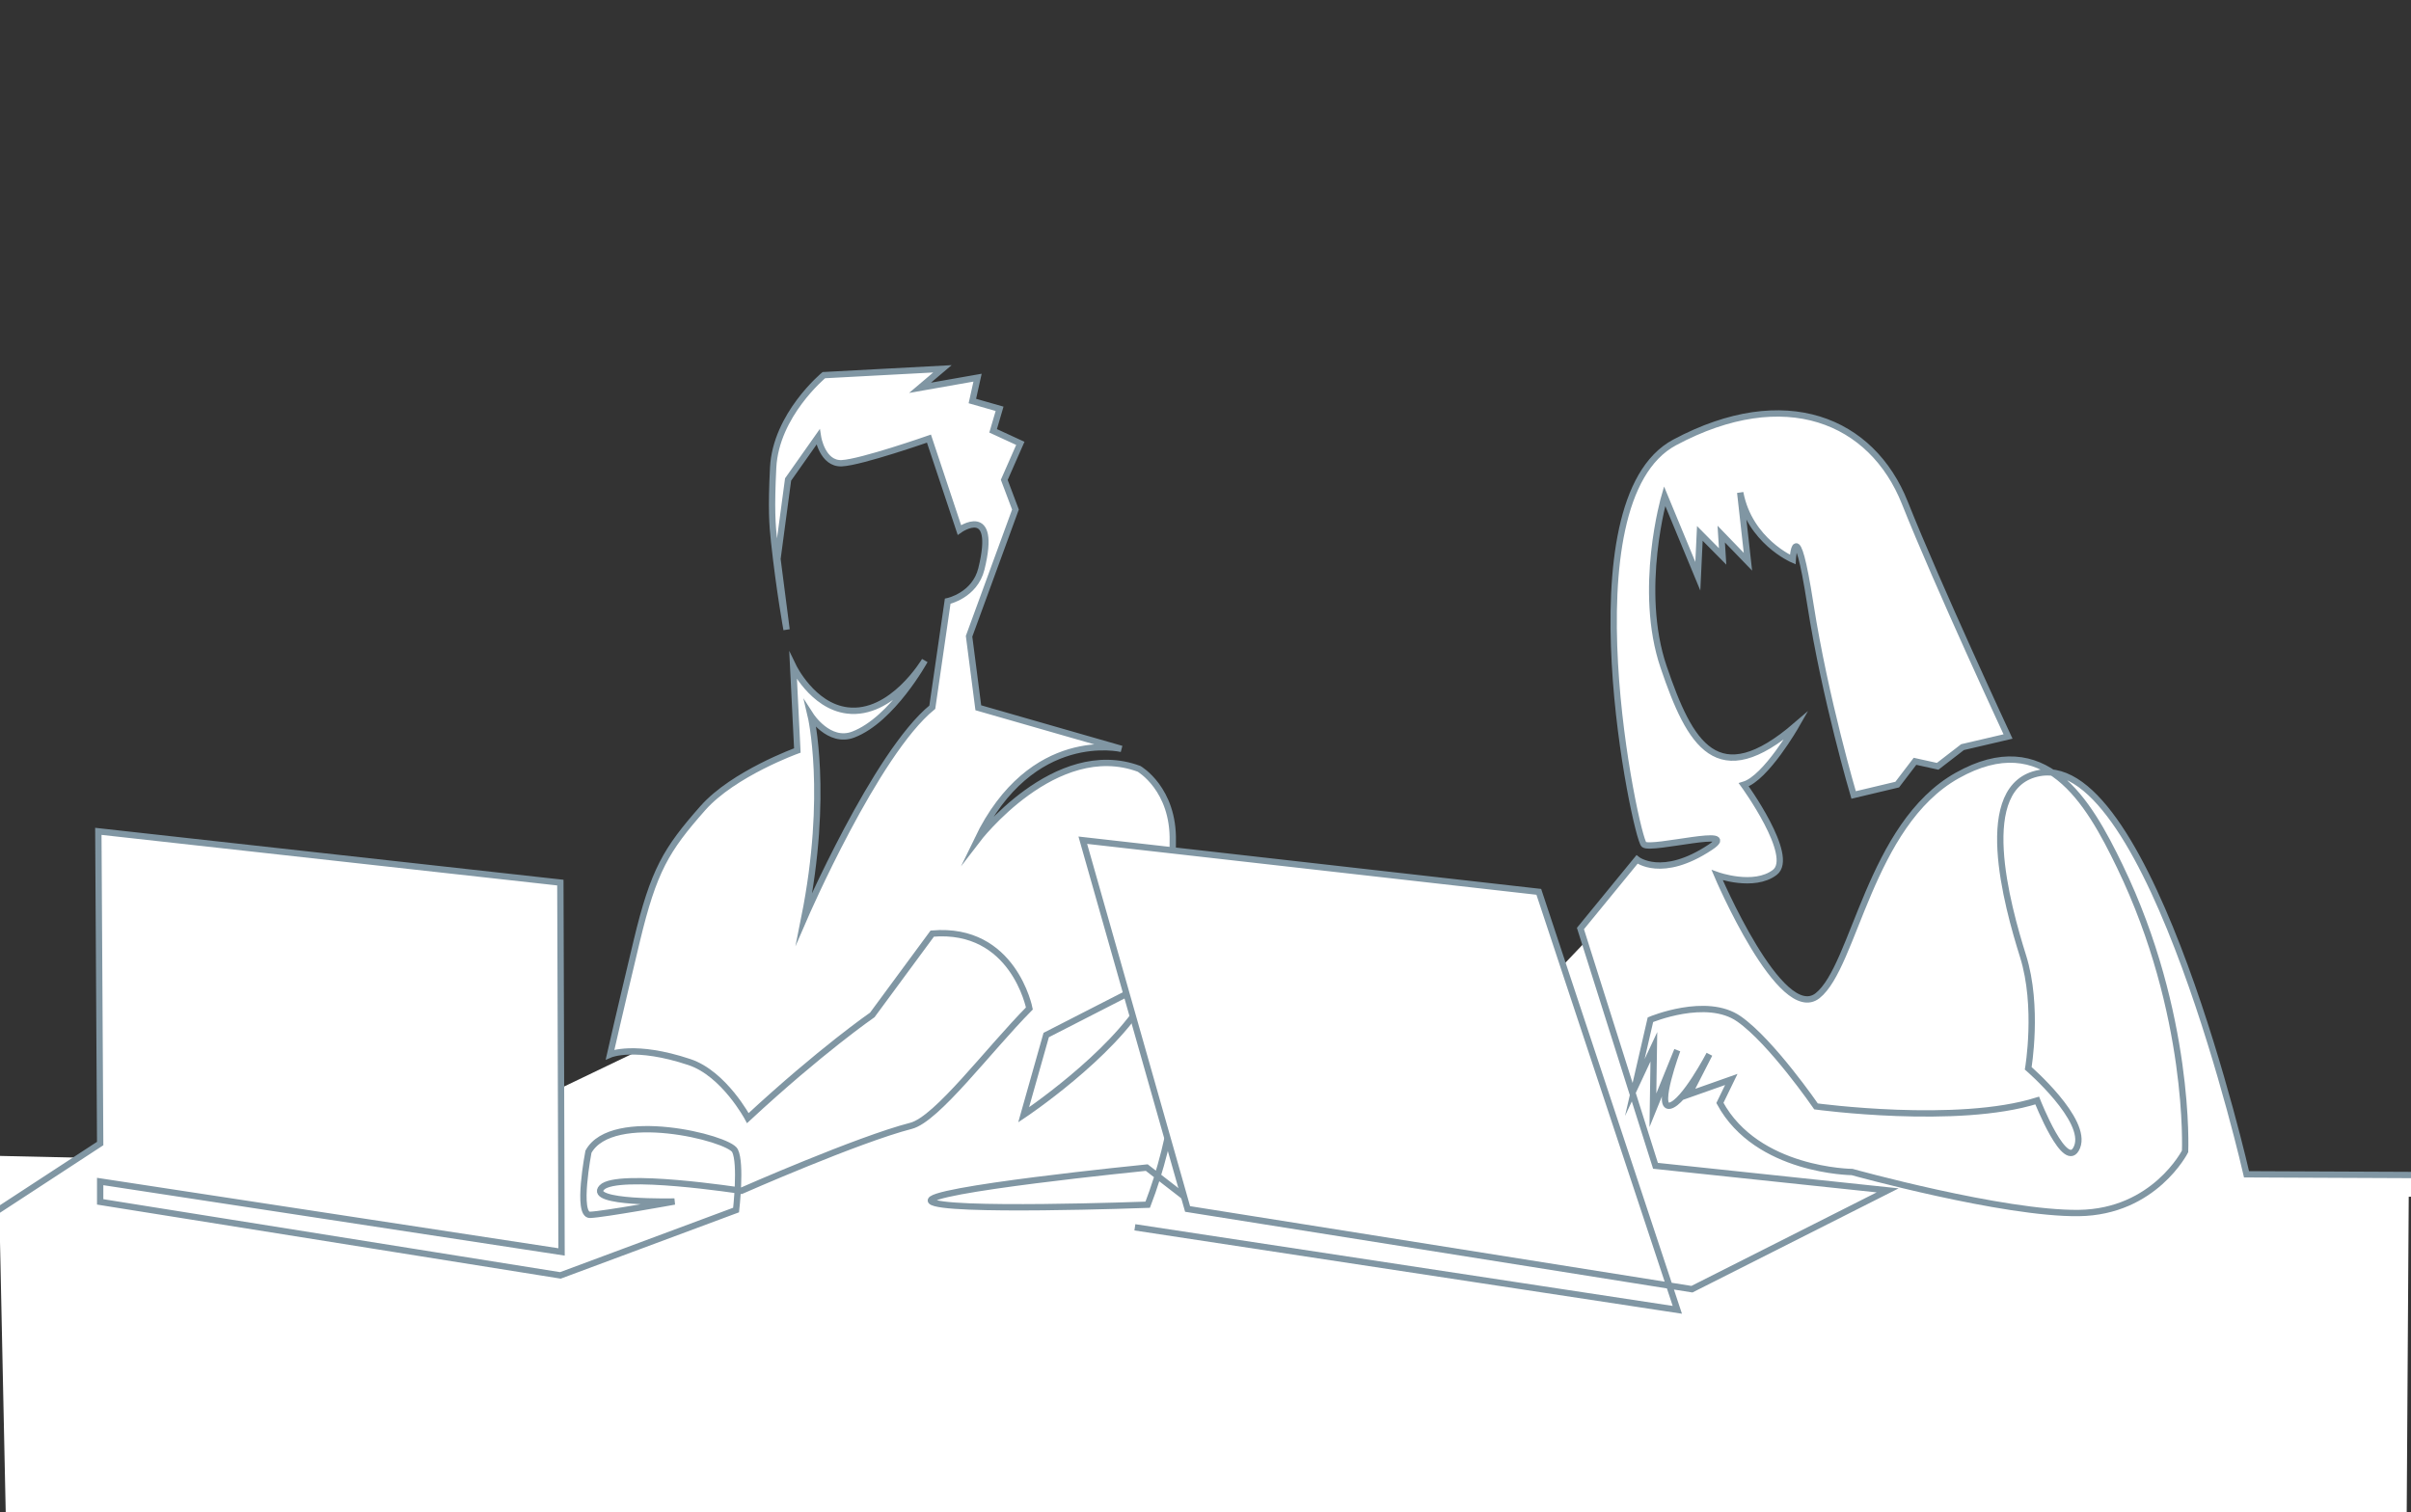 <svg version="1.1" id="レイヤー_1" xmlns="http://www.w3.org/2000/svg" x="0" y="0" viewBox="0 0 381 239" xml:space="preserve"><rect x="0" y="0" width="381" height="239" fill="#333333" stroke="none"/><style>.st0,.st2{fill:#fff}.st2{stroke:#8096a3;stroke-miterlimit:10}</style><switch><g><path class="st0" d="M380.32 239.36H.91l-1.13-53.47 41.04-.23 32.37-3.99 66.95-4.88 240.51 11.08z"/><path class="st0" d="M-14.94 182.35l10.71 3.89H7.95l79.31-13.62 24.34-11.68 53.53-20.44 15.57 41.85 2.31 4.46"/><path class="st2" d="M-16.83 189.4l-.29 2.77 15.53-.06 17.42-11.38-.29-49.34 73.01 8.1.19 58.37-72.91-11.13v3.22l72.73 11.62 27.76-10.33s.85-7.35-.17-9.38c-1.01-2.03-19.44-6.59-23.16.17 0 0-1.94 10.06.25 9.97 2.2-.08 13.35-2.11 13.35-2.11s-13.86.34-11.49-2.2c2.37-2.54 22.06.51 22.06.51s18.41-8.11 26.81-10.27c4.1-1.06 12.19-11.96 18.7-18.55 0 0-2.51-12.93-15.35-11.83l-9.47 12.85s-8.09 5.58-19.67 16.31c0 0-3.76-7.03-9.22-8.85-8.66-2.89-12.55-1.2-12.55-1.2s1.53-6.75 4.21-17.93c2.68-11.18 4.64-14.43 10.44-21 4.84-5.48 14.94-9.12 14.94-9.12l-.66-13.31s3.03 6.3 8.55 6.98c7.06.88 12.25-7.88 12.25-7.88s-5.13 9.35-11.32 11.7c-3.82 1.45-6.71-3.03-6.71-3.03s2.93 12.36-1 31.98c0 0 11.29-26.04 20.22-33.28l2.43-16.75s4.29-.9 5.33-5.12c2.56-10.44-3.48-6.14-3.48-6.14l-4.81-14.44s-10.69 3.74-13.77 3.89c-3.08.15-3.76-4.14-3.76-4.14l-4.73 6.71-1.07 7.99-.61 4.57 1.44 11.17s-1.12-6.11-1.96-13.84c-.31-2.85-.48-5.3-.16-11.76.42-8.35 8.01-14.62 8.01-14.62l18.74-1-3.54 3 9.09-1.6-.82 3.69 4.3 1.23-1.02 3.48 4.3 1.98-2.54 5.77 1.77 4.69-7.33 20.03 1.46 11.3 22.63 6.5s-14.23-3.43-22.8 14.38c0 0 12.34-16.15 25.57-11.23 0 0 5.52 3.17 5.33 11.5-.19 8.33 2.02 13.78-4.37 24.79-5.28 9.1-19.2 18.4-19.2 18.4l3.57-12.62 21.06-10.78c.84 14.29-.89 26.84-5.02 37.6 0 0-32.61 1.21-34.22-.55-1.61-1.76 34.07-5.32 34.07-5.32l7.58 5.87"/><path class="st0" d="M216.76 184.3l38.93-40.88 39.91 24.33 36.01-1.95 23.42 20.78"/><path class="st2" d="M179.34 193.97l85.72 13.04-21.89-66.06-72.06-8.16 16.56 58.28 79.7 12.68 30.93-15.62-36.69-3.88-11.86-37.5 8.94-10.92s3.92 3.15 11.57-1.92c5.06-3.35-9.21.5-10.47-.44-1.26-.94-12.62-54.22 4.85-63.55 17.47-9.33 31.18-3.52 36.38 9.56 5.21 13.09 16.3 36.92 16.3 36.92l-7.19 1.68-3.93 3.03-3.58-.79-2.81 3.68-6.89 1.64s-4.51-15.23-6.84-30.17c-2.33-14.94-2.78-7.03-2.78-7.03s-6.86-2.95-8.3-10.59l1.22 10.93-4.22-4.37.22 3.53-3.6-3.64-.32 6.77-5.25-12.67s-4.32 14.81-.15 27.03c4.16 12.22 8.47 19.94 20.94 9.21 0 0-4.77 8.35-8.28 9.39 0 0 8.21 11.31 4.91 13.84-3.29 2.53-9.11.44-9.11.44s10.05 23.68 15.88 19.04c5.83-4.64 8.21-27.01 22.04-34.78 13.83-7.77 20.69 3.94 25.71 14.35 11.27 23.34 10.31 45.05 10.31 45.05s-4.86 9.59-16.8 9.74c-11.94.15-35.82-6.48-35.82-6.48s-15.04-.11-20.89-10.92l1.8-3.71-6.71 2.37 3.25-6.35s-4.03 7.68-6.26 8.13c-2.23.45 1.18-8.77 1.18-8.77l-3.85 9.49.15-10.03-3.01 6.44 2.47-10.72s8.85-3.72 13.99-.13c5.14 3.59 12.18 13.83 12.18 13.83s22.36 3.04 34.95-.93c0 0 4.56 11.62 6.3 7.35 1.74-4.27-7.72-12.44-7.72-12.44s1.68-9.78-.82-17.73c-2.49-7.95-7.84-27.07 2.63-28.94 17.56-3.13 32.69 63.42 32.69 63.42l146.91.64"/></g></switch></svg>